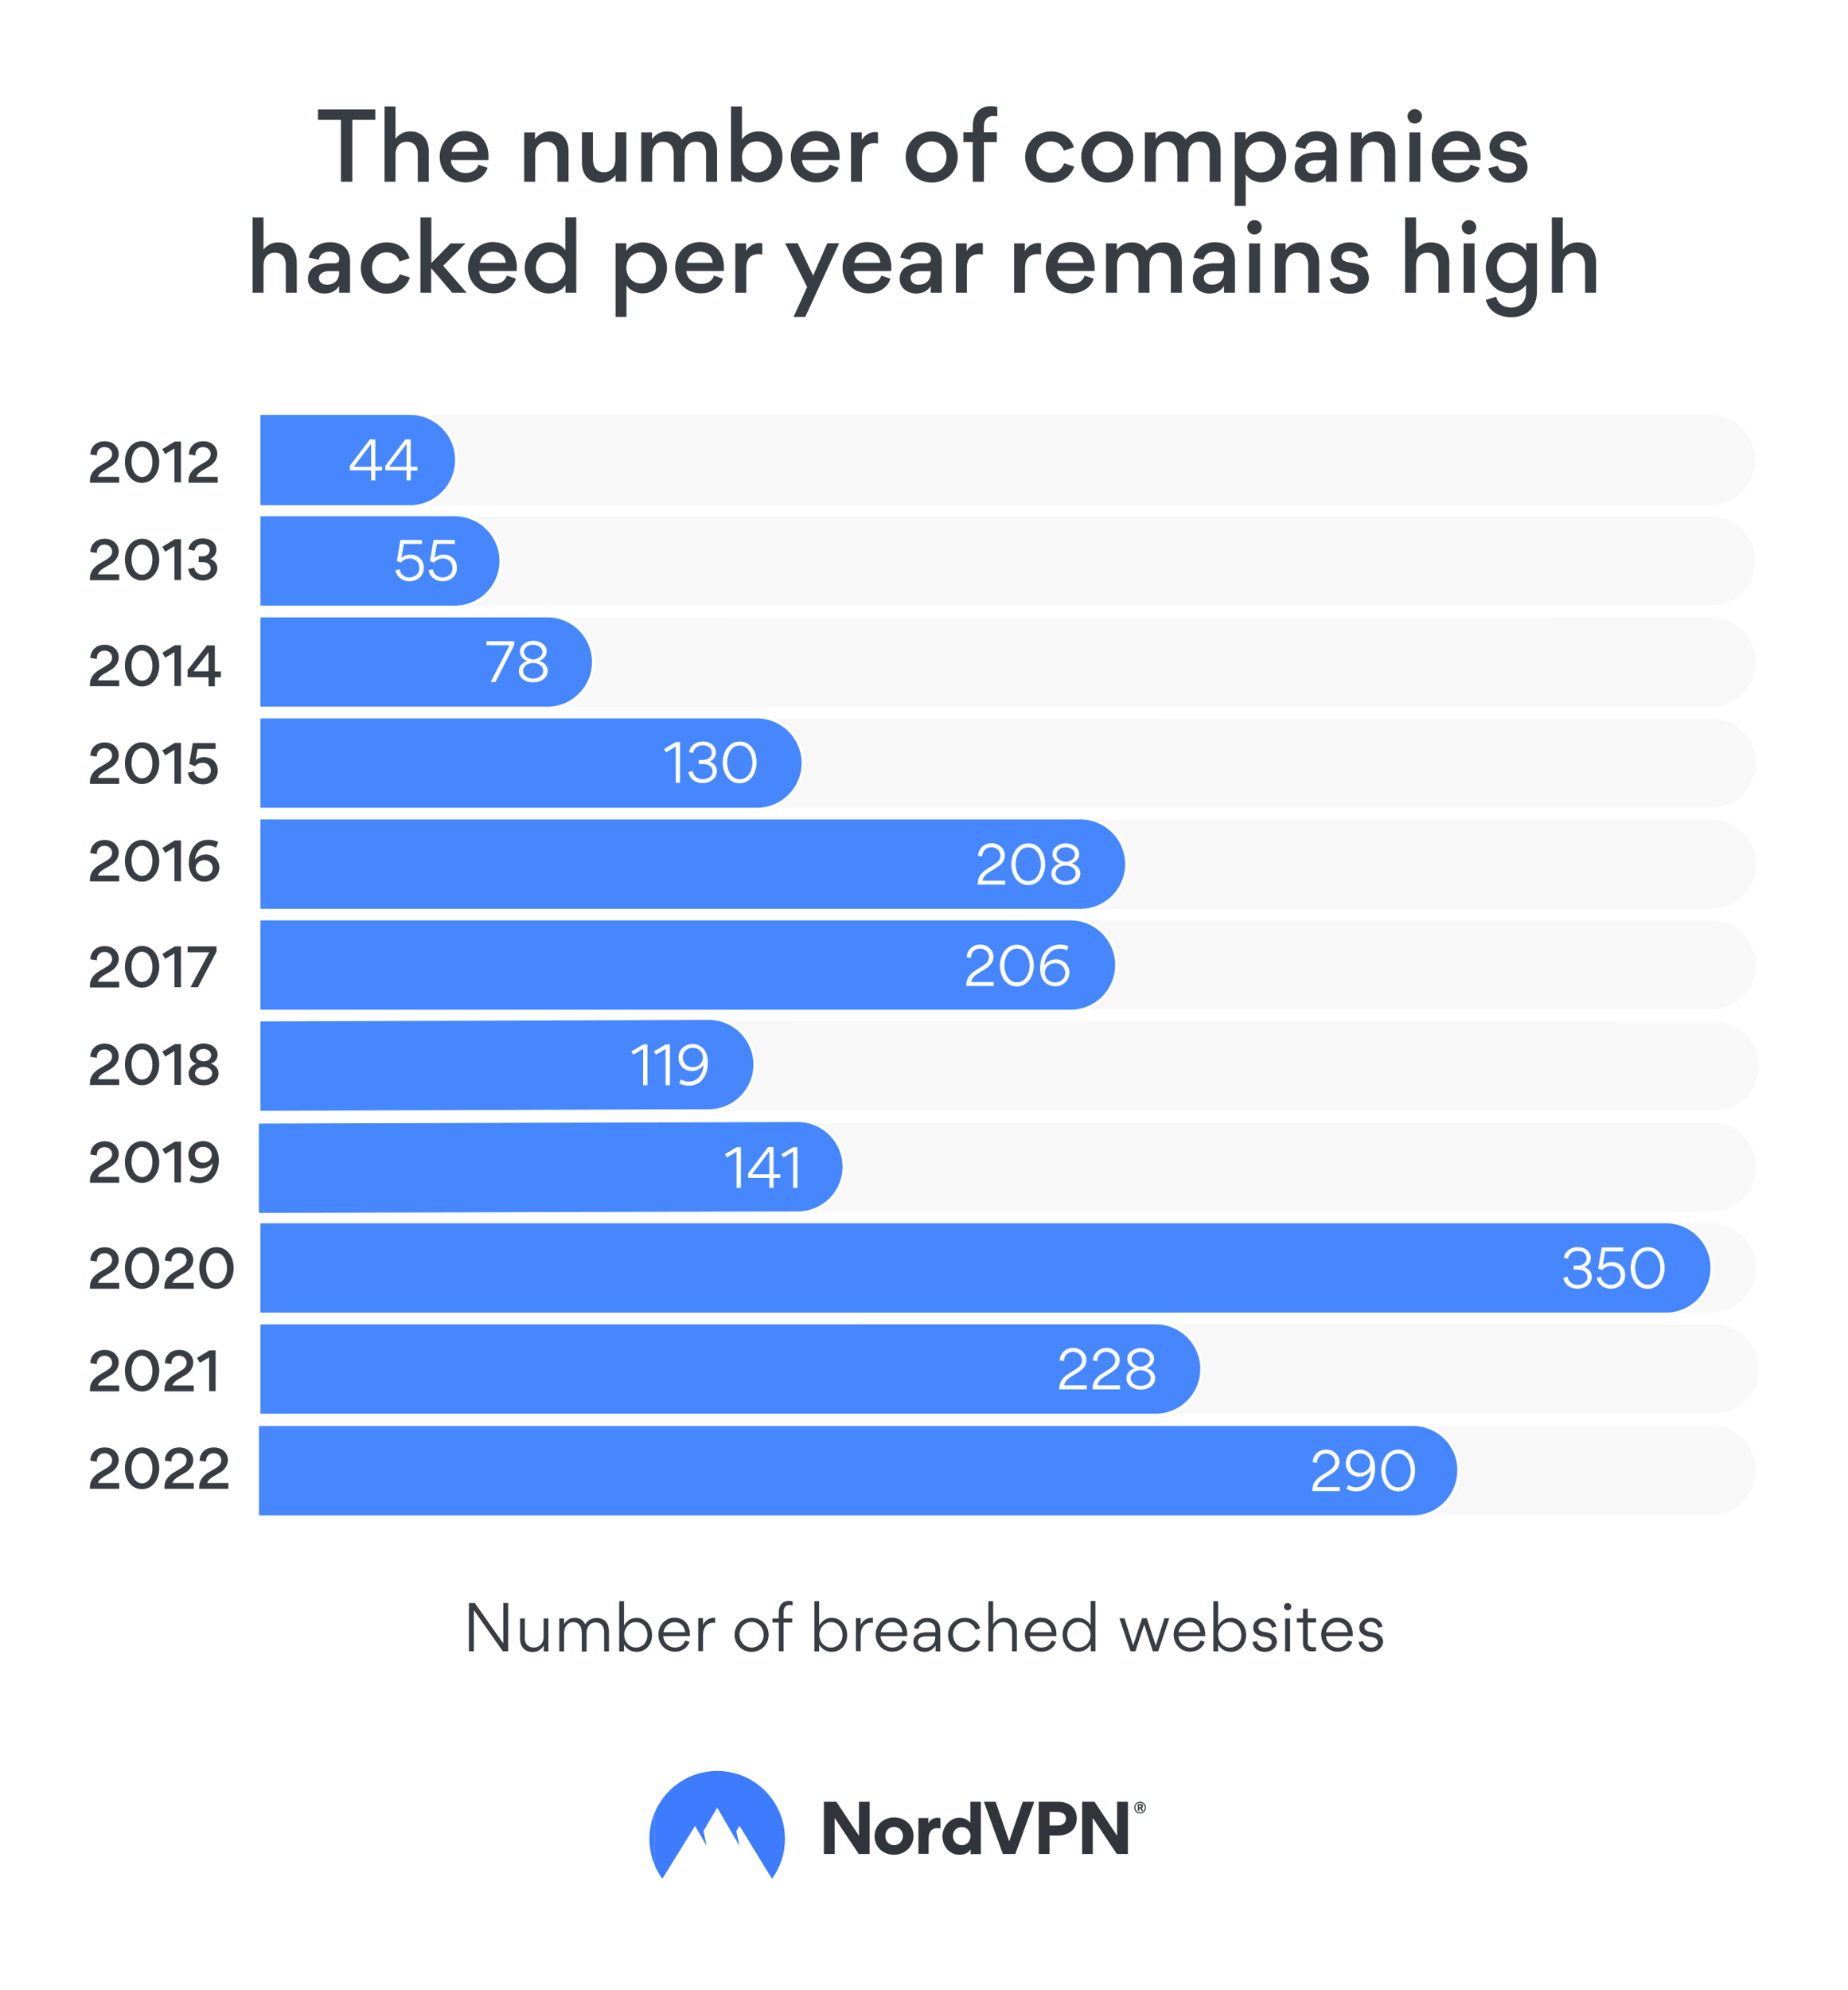 <svg enable-background="new 0 0 1200 1291.9" viewBox="0 0 1200 1291.9" xmlns="http://www.w3.org/2000/svg" xmlns:xlink="http://www.w3.org/1999/xlink"><defs><path id="SVGID_00000139977336490695568480000002957797271996927389_" d="M430.1 1219.5c-5.3-7.2-8.4-16.2-8.4-25.9 0-24.3 19.7-44.1 44-44.1 24.3 0 44 19.7 44 44.1 0 9.7-3.1 18.6-8.4 25.9l-21.1-34.4-2.1 3.5 2.1 9.6-14.5-24.9-8.9 15.2 2.1 9.7-7.6-13L430.1 1219.5 430.1 1219.5z"/><clipPath id="SVGID_00000069368940710094176010000014966131185578778246_"><use xlink:href="#SVGID_00000139977336490695568480000002957797271996927389_"/></clipPath></defs><path d="M-9.3-6.2H1211.2V1300.3H-9.3Z" fill="#ffffff"/><path d="M1211.7 1300.8H-9.8V-6.7h1221.5V1300.8zM-8.8 1299.8h1219.5V-5.7H-8.8V1299.8z"/><path d="M736.5 1173.3c0-2.1 1.7-3.8 3.8-3.8 2.1 0 3.8 1.7 3.8 3.8s-1.7 3.8-3.8 3.8C738.2 1177.1 736.5 1175.4 736.5 1173.3zM737.2 1173.3c0 1.7 1.4 3.1 3.1 3.1 1.7 0 3.1-1.4 3.1-3.1 0-1.7-1.4-3.1-3.1-3.1C738.6 1170.1 737.2 1171.5 737.2 1173.3zM739.8 1175.4h-.9v-4.4h1.7c.9 0 1.6.4 1.6 1.4 0 .6-.4 1-.8 1.3l.9 1.7h-1l-.8-1.6h-.7V1175.4L739.8 1175.4zM740.5 1171.9h-.8v1.1h.8c.3 0 .7-.1.7-.5C741.2 1172 740.8 1171.9 740.5 1171.9z" fill="#31353b"/><path clip-rule="evenodd" d="M557.6 1203.4 542 1180v23.4h-7v-33.9h8.1l14.7 22.1v-22.1h6.9v33.9H557.6z" fill="#31353b" fill-rule="evenodd"/><path clip-rule="evenodd" d="M580.6 1179.7c-7 0-12.7 5.2-12.7 12.2s5.6 12 12.6 12 12.7-5.2 12.7-12.2S587.6 1179.7 580.6 1179.7zM580.6 1197.7c-3.2 0-5.7-2.4-5.7-6s2.5-5.9 5.7-5.9 5.7 2.4 5.7 5.9S583.7 1197.7 580.6 1197.7z" fill="#31353b" fill-rule="evenodd"/><path clip-rule="evenodd" d="M610.7 1180.2v6.6c-.9-.2-1.9-.2-2.2-.2-3.2 0-5.5 2.3-5.5 6.6v10.1h-6.6v-23.2h6.4v3.4h.1c1.3-2.6 3.6-3.6 6-3.6C609.4 1180 610.2 1180.1 610.7 1180.2L610.7 1180.2z" fill="#31353b" fill-rule="evenodd"/><path clip-rule="evenodd" d="M630.1 1169.5v13.5H630c-2.4-2.8-5.6-3.1-6.9-3.1-6.6 0-11.1 6.1-11.1 12 0 6.2 4.3 12 11 12 1.6 0 5-.2 7.2-3.4h.1v3h6.6v-34H630.1L630.1 1169.5zM624.5 1197.7c-3.2 0-5.7-2.4-5.7-6s2.6-5.8 5.7-5.8c3.1 0 5.7 2.4 5.7 5.8C630.2 1195.3 627.7 1197.7 624.5 1197.7z" fill="#31353b" fill-rule="evenodd"/><path clip-rule="evenodd" d="M651.2 1203.4l-12.3-33.9h7.6l8.8 25.7 8.8-25.7h7.5l-12.3 33.9H651.2z" fill="#31353b" fill-rule="evenodd"/><path clip-rule="evenodd" d="M687.1 1169.5h-12.6v33.9h7v-12h5.3c7.1 0 12.4-3.6 12.4-11.1C699.2 1173.1 693.9 1169.5 687.1 1169.5L687.1 1169.5zM686.5 1184.9h-5v-8.8h5c2.9 0 5.7 1.1 5.7 4.4C692.1 1183.7 689.3 1184.9 686.5 1184.9z" fill="#31353b" fill-rule="evenodd"/><path clip-rule="evenodd" d="M725.2 1203.4l-15.6-23.4v23.4h-6.9v-33.9h8l14.7 22.1v-22.1h7v33.9H725.2z" fill="#31353b" fill-rule="evenodd"/><path clip-path="url(#SVGID_00000069368940710094176010000014966131185578778246_)" d="M421.7 1149.5H425.2V1219.5H421.7Z" fill="#3d7cff"/><path clip-path="url(#SVGID_00000069368940710094176010000014966131185578778246_)" d="M425.2 1149.5H509.7V1219.5H425.2Z" fill="#3d7cff"/><g fill="#383c43"><path d="M206.5 77.8V71h37.2v6.8h-14.9V118h-7.4V77.8H206.5z"/><path d="M264.2 92c-4.5 0-7.4 3.2-7.4 8.1V118h-7.1V69.1h7.1V90c3.1-3.9 7.1-4.7 9.6-4.7 8.2 0 12 5.7 12 13V118h-7.1V100C271.3 95.5 269.1 92 264.2 92z"/><path d="M292.8 104c.1 4.9 4.7 8.3 9.4 8.3 3.9 0 7.2-1.5 8.5-5.4l5.9 2c-1.8 6-8 9.5-14.3 9.5-9.5 0-16.8-7.1-16.8-16.7 0-9.1 6.8-16.6 16.1-16.6 10 0 15.6 6.9 15.6 16.6 0 .7 0 1.4-.1 2.2H292.8zM293.2 98.6H310c-.2-4.6-3.9-7.3-8.3-7.3C297.3 91.4 293.9 94.3 293.2 98.6z"/><path d="M354.9 92c-4.5 0-7.4 3.2-7.4 8.1V118h-7.1v-32h7v4.3c3.1-4.1 7.3-5 9.8-5 8.2 0 12 5.7 12 13V118H362V100C362 95.5 359.9 92 354.9 92z"/><path d="M392.2 111.8c4.5 0 7.4-3.2 7.4-8.1V85.9h7.1v32h-7v-4.3c-3.1 4.1-7.3 5-9.8 5-8 0-12-5.7-12-13V85.9h7.1v17.9C385.2 108.4 387.3 111.8 392.2 111.8z"/><path d="M430.5 92c-4.4 0-7 3.3-7 8.2V118h-7.1v-32h7v4.3c3.1-4.1 7-5 9.5-5 4.9 0 8.1 2 9.9 5.3 3.1-3.5 6.2-5.3 11.2-5.3 8.1 0 11.6 5.7 11.6 13V118h-7.1V99.9c0-4.6-1.9-7.9-6.8-7.9-4.4 0-7.1 3.2-7.1 8.1V118h-7.1v-18C437.4 95.5 435.4 92 430.5 92z"/><path d="M492.3 118.4c-3.1 0-8.4-1.7-10.6-5.4v4.9h-7V69.1h7.1v21.5c2.2-3.7 7.2-5.3 10.6-5.3 9.8 0 15.7 8.5 15.7 16.5C508.2 110.5 501.8 118.4 492.3 118.4zM491.4 112c5.8 0 9.6-4.6 9.6-10.1 0-5.5-3.8-10.1-9.6-10.1-5.8 0-9.6 4.6-9.6 10.1C481.8 107.4 485.6 112 491.4 112z"/><path d="M520.8 104c.1 4.9 4.7 8.3 9.4 8.3 3.9 0 7.2-1.5 8.5-5.4l5.9 2c-1.8 6-8 9.5-14.3 9.5-9.5 0-16.8-7.1-16.8-16.7 0-9.1 6.8-16.6 16.1-16.6 10 0 15.6 6.9 15.6 16.6 0 .7 0 1.4-.1 2.2H520.8zM521.2 98.6H538c-.2-4.6-3.9-7.3-8.3-7.3C525.3 91.4 521.8 94.3 521.2 98.6z"/><path d="M568 92.9c-5.5 0-8.3 3.2-8.3 8.8V118h-7.1v-32h7v4.9c2-3.5 5.5-5.2 8.8-5.2.2 0 1.2.1 1.7.2v7.3C569.5 93 568.2 92.9 568 92.9z"/><path d="M605.1 85.3c9.2 0 16.8 7.1 16.8 16.5 0 9.5-7.4 16.7-16.9 16.7-9.2 0-16.9-7.1-16.9-16.6C588.1 92.4 595.8 85.3 605.1 85.3zM605.1 112c5.8 0 9.5-4.6 9.5-10.1 0-5.5-3.8-10.1-9.6-10.1-5.8 0-9.6 4.5-9.6 10C595.4 107.2 599.2 112 605.1 112z"/><path d="M631.7 118V92.2h-6.1v-6.3h6.1v-3.7c0-9.7 5.5-13.3 11.8-13.3 1.5 0 3.4.3 4.1.5v6.1c-.5-.1-1.7-.2-2.6-.2-2 0-6.1.8-6.1 6.8v3.8h8.4v6.3h-8.4V118H631.7z"/><path d="M665.7 101.9c0-9.1 7.3-16.6 16.8-16.6 7.9 0 13.4 4.9 14.8 10.3l-6.5 2.2c-.7-2.5-3.1-6-8.4-6-5.2 0-9.4 4-9.4 10 0 6 4 10.3 9.5 10.3 5.5 0 7.5-3.7 8.5-6.1l6.5 2.1c-1.4 4.9-6.4 10.5-15.1 10.5C672.9 118.5 665.7 111.3 665.7 101.9z"/><path d="M719.1 85.3c9.2 0 16.8 7.1 16.8 16.5 0 9.5-7.4 16.7-16.9 16.7-9.2 0-16.9-7.1-16.9-16.6C702.1 92.4 709.8 85.3 719.1 85.3zM719.1 112c5.8 0 9.5-4.6 9.5-10.1 0-5.5-3.8-10.1-9.6-10.1-5.8 0-9.6 4.5-9.6 10C709.5 107.2 713.3 112 719.1 112z"/><path d="M757.5 92c-4.4 0-7 3.3-7 8.2V118h-7.1v-32h7v4.3c3.1-4.1 7-5 9.5-5 4.9 0 8.1 2 9.9 5.3 3.1-3.5 6.2-5.3 11.2-5.3 8.1 0 11.6 5.7 11.6 13V118h-7.1V99.9c0-4.6-1.9-7.9-6.8-7.9-4.4 0-7.1 3.2-7.1 8.1V118h-7.1v-18C764.4 95.5 762.4 92 757.5 92z"/><path d="M819.3 118.4c-2.5 0-7.9-1.3-10.4-5.2v20.5h-7.1V85.9h7v5c2.7-4.4 7.9-5.6 10.7-5.6 9.8 0 15.7 8.5 15.7 16.5C835.2 110.5 828.8 118.4 819.3 118.4zM818.4 112c5.8 0 9.6-4.6 9.6-10.1 0-5.5-3.8-10.1-9.6-10.1-5.8 0-9.6 4.6-9.6 10.1C808.8 107.4 812.6 112 818.4 112z"/><path d="M860.9 118v-4.4c-2.3 3.9-6.4 4.9-9.4 4.9-6.2 0-10.8-3.9-10.8-9.4v-.4c0-7.4 7.7-9.8 13.3-9.8h4c2.2 0 3-1.1 3-2.7 0-2.5-2.1-4.9-6.3-4.9-3.9 0-6.5 2.2-7 5.3l-6.5-1.4c.3-2.7 2.8-6.8 7.2-8.7 1.9-.8 4.1-1.3 6.5-1.3 5.4 0 9.9 1.9 12 6.5.8 1.7 1.1 3.6 1.1 5.8V118H860.9zM860.9 104H854c-2.7 0-6.2 1.4-6.2 4.4 0 2.6 2.1 4.4 5.1 4.4 4.9 0 8-3 8-7.8V104z"/><path d="M891.7 92c-4.5 0-7.4 3.2-7.4 8.1V118h-7.1v-32h7v4.3c3.1-4.1 7.3-5 9.8-5 8.2 0 12 5.7 12 13V118h-7.1V100C898.8 95.5 896.6 92 891.7 92z"/><path d="M918.7 70.8c2.6 0 4.7 2.2 4.7 4.7 0 2.6-2.1 4.7-4.7 4.7s-4.7-2.1-4.7-4.7C914 73 916.1 70.8 918.7 70.8zM922.3 118v-32h-7.1v32H922.3z"/><path d="M937 104c.1 4.9 4.7 8.3 9.4 8.3 3.9 0 7.2-1.5 8.5-5.4l5.9 2c-1.8 6-8 9.5-14.3 9.5-9.5 0-16.8-7.1-16.8-16.7 0-9.1 6.8-16.6 16.1-16.6 10 0 15.6 6.9 15.6 16.6 0 .7 0 1.4-.1 2.2H937zM937.3 98.6h16.8c-.2-4.6-3.9-7.3-8.3-7.3C941.4 91.4 938 94.3 937.3 98.6z"/><path d="M966.5 109.2l6.2-1.6c.5 2.8 3 5 6.7 5 3.4 0 5.3-1.5 5.3-3.7 0-2.5-1.9-3.3-6.5-4-5.8-1-11-2.8-11-9.8 0-5.1 4.9-9.8 12.1-9.8 8.5 0 11.7 5.6 12.1 8.8l-6.1 1.4c-.5-2.2-2.3-4.5-6.3-4.5-2.5 0-4.9 1.4-4.9 3.5 0 2.6 2 3.4 6.3 4 6 .8 11.5 3.1 11.5 10.1 0 5-4 10-12.5 10C970.5 118.5 966.9 112.8 966.5 109.2z"/><path d="M178.5 164c-4.5 0-7.4 3.2-7.4 8.1V190H164v-48.8h7.1V162c3.1-3.9 7.1-4.7 9.6-4.7 8.2 0 12 5.7 12 13V190h-7.1V172C185.6 167.5 183.4 164 178.5 164z"/><path d="M220.2 190v-4.4c-2.3 3.9-6.4 4.9-9.4 4.9-6.2 0-10.8-3.9-10.8-9.4v-.4c0-7.4 7.7-9.8 13.3-9.8h4c2.2 0 3-1.1 3-2.7 0-2.5-2.1-4.9-6.3-4.9-3.9 0-6.5 2.2-7 5.3l-6.5-1.4c.3-2.7 2.8-6.8 7.2-8.7 1.9-.8 4.1-1.3 6.5-1.3 5.4 0 9.9 1.9 12 6.5.8 1.7 1.1 3.6 1.1 5.8V190H220.2zM220.2 176h-6.9c-2.7 0-6.2 1.4-6.2 4.4 0 2.6 2.1 4.4 5.1 4.4 4.9 0 8-3 8-7.8V176z"/><path d="M234.3 173.9c0-9.1 7.3-16.6 16.8-16.6 7.9 0 13.4 4.9 14.8 10.3l-6.5 2.2c-.7-2.5-3.1-6-8.4-6-5.2 0-9.4 4-9.4 10 0 6 4 10.3 9.5 10.3 5.5 0 7.5-3.7 8.5-6.1l6.5 2.1c-1.4 4.9-6.4 10.5-15.1 10.5C241.6 190.5 234.3 183.3 234.3 173.9z"/><path d="M273 190v-48.8h7.1v29.4h.1l12.4-12.6h9.7l-14.5 14.5 15.2 17.5h-9.4l-13.4-15.7h-.2V190H273z"/><path d="M311.2 176c.1 4.9 4.7 8.3 9.4 8.3 3.9 0 7.2-1.5 8.5-5.4l5.9 2c-1.8 6-8 9.5-14.3 9.5-9.5 0-16.8-7.1-16.8-16.7 0-9.1 6.8-16.6 16.1-16.6 10 0 15.6 6.9 15.6 16.6 0 .7 0 1.4-.1 2.2H311.2zM311.6 170.6h16.8c-.2-4.6-3.9-7.3-8.3-7.3C315.7 163.4 312.2 166.3 311.6 170.6z"/><path d="M356.7 157.3c2.8 0 8 1.4 10.4 5.2v-21.4h7.1V190h-7v-5c-2.5 4.1-8.2 5.5-10.7 5.5-9.2 0-15.8-7.9-15.8-16.6C340.7 165.8 346.7 157.3 356.7 157.3zM357.6 163.7c-5.8 0-9.6 4.6-9.6 10.1 0 5.5 3.8 10.1 9.6 10.1s9.6-4.6 9.6-10.1C367.2 168.4 363.4 163.7 357.6 163.7z"/><path d="M417.2 190.4c-2.5 0-7.9-1.3-10.4-5.2v20.5h-7.1v-47.8h7v5c2.7-4.4 7.9-5.6 10.7-5.6 9.8 0 15.7 8.5 15.7 16.5C433.1 182.5 426.7 190.4 417.2 190.4zM416.3 184c5.8 0 9.6-4.6 9.6-10.1 0-5.5-3.8-10.1-9.6-10.1-5.8 0-9.6 4.6-9.6 10.1C406.7 179.4 410.5 184 416.3 184z"/><path d="M445.7 176c.1 4.9 4.7 8.3 9.4 8.3 3.9 0 7.2-1.5 8.5-5.4l5.9 2c-1.8 6-8 9.5-14.3 9.5-9.5 0-16.8-7.1-16.8-16.7 0-9.1 6.8-16.6 16.1-16.6 10 0 15.6 6.9 15.6 16.6 0 .7 0 1.4-.1 2.2H445.7zM446 170.6h16.8c-.2-4.6-3.9-7.3-8.3-7.3C450.1 163.4 446.7 166.3 446 170.6z"/><path d="M492.9 164.9c-5.5 0-8.3 3.2-8.3 8.8V190h-7.1v-32h7v4.9c2-3.5 5.5-5.2 8.8-5.2.2 0 1.2.1 1.7.2v7.3C494.3 165 493 164.9 492.9 164.9z"/><path d="M518 157.9l10 21 9.2-21h7.7l-22 47.8h-7.6l8.8-19.4-14.3-28.4H518z"/><path d="M554.4 176c.1 4.9 4.7 8.3 9.4 8.3 3.9 0 7.2-1.5 8.5-5.4l5.9 2c-1.8 6-8 9.5-14.3 9.5-9.5 0-16.8-7.1-16.8-16.7 0-9.1 6.8-16.6 16.1-16.6 10 0 15.6 6.9 15.6 16.6 0 .7 0 1.4-.1 2.2H554.4zM554.8 170.6h16.8c-.2-4.6-3.9-7.3-8.3-7.3C558.8 163.4 555.4 166.3 554.8 170.6z"/><path d="M604.4 190v-4.4c-2.3 3.9-6.4 4.9-9.4 4.9-6.2 0-10.8-3.9-10.8-9.4v-.4c0-7.4 7.7-9.8 13.3-9.8h4c2.2 0 3-1.1 3-2.7 0-2.5-2.1-4.9-6.3-4.9-3.9 0-6.5 2.2-7 5.3l-6.5-1.4c.3-2.7 2.8-6.8 7.2-8.7 1.9-.8 4.1-1.3 6.5-1.3 5.4 0 9.9 1.9 12 6.5.8 1.7 1.1 3.6 1.1 5.8V190H604.4zM604.4 176h-6.9c-2.7 0-6.2 1.4-6.2 4.4 0 2.6 2.1 4.4 5.1 4.4 4.9 0 8-3 8-7.8V176z"/><path d="M636.1 164.9c-5.5 0-8.3 3.2-8.3 8.8V190h-7.1v-32h7v4.9c2-3.5 5.5-5.2 8.8-5.2.2 0 1.2.1 1.7.2v7.3C637.6 165 636.2 164.9 636.1 164.9z"/><path d="M673.9 164.9c-5.5 0-8.3 3.2-8.3 8.8V190h-7.1v-32h7v4.9c2-3.5 5.5-5.2 8.8-5.2.2 0 1.2.1 1.7.2v7.3C675.3 165 674 164.9 673.9 164.9z"/><path d="M686.4 176c.1 4.9 4.7 8.3 9.4 8.3 3.9 0 7.2-1.5 8.5-5.4l5.9 2c-1.8 6-8 9.5-14.3 9.5-9.5 0-16.8-7.1-16.8-16.7 0-9.1 6.8-16.6 16.1-16.6 10 0 15.6 6.9 15.6 16.6 0 .7 0 1.4-.1 2.2H686.4zM686.8 170.6h16.8c-.2-4.6-3.9-7.3-8.3-7.3C690.8 163.4 687.4 166.3 686.8 170.6z"/><path d="M732.3 164c-4.4 0-7 3.3-7 8.2V190h-7.1v-32h7v4.3c3.1-4.1 7-5 9.5-5 4.9 0 8.1 2 9.9 5.3 3.1-3.5 6.2-5.3 11.2-5.3 8.1 0 11.6 5.7 11.6 13V190h-7.1v-18.1c0-4.6-1.9-7.9-6.8-7.9-4.4 0-7.1 3.2-7.1 8.1V190h-7.1v-18C739.2 167.5 737.2 164 732.3 164z"/><path d="M794.8 190v-4.4c-2.3 3.9-6.4 4.9-9.4 4.9-6.2 0-10.8-3.9-10.8-9.4v-.4c0-7.4 7.7-9.8 13.3-9.8h4c2.2 0 3-1.1 3-2.7 0-2.5-2.1-4.9-6.3-4.9-3.9 0-6.5 2.2-7 5.3l-6.5-1.4c.3-2.7 2.8-6.8 7.2-8.7 1.9-.8 4.1-1.3 6.5-1.3 5.4 0 9.9 1.9 12 6.5.8 1.7 1.1 3.6 1.1 5.8V190H794.8zM794.8 176h-6.9c-2.7 0-6.2 1.4-6.2 4.4 0 2.6 2.1 4.4 5.1 4.4 4.9 0 8-3 8-7.8V176z"/><path d="M814.6 142.8c2.6 0 4.7 2.2 4.7 4.7 0 2.6-2.1 4.7-4.7 4.7s-4.7-2.1-4.7-4.7C809.9 145 812 142.8 814.6 142.8zM818.2 190v-32h-7.1v32H818.2z"/><path d="M842.3 164c-4.5 0-7.4 3.2-7.4 8.1V190h-7.1v-32h7v4.3c3.1-4.1 7.3-5 9.8-5 8.2 0 12 5.7 12 13V190h-7.1V172C849.4 167.5 847.2 164 842.3 164z"/><path d="M863.5 181.2l6.2-1.6c.5 2.8 3 5 6.7 5 3.4 0 5.3-1.5 5.3-3.7 0-2.5-1.9-3.3-6.5-4-5.8-1-11-2.8-11-9.8 0-5.1 4.9-9.8 12.1-9.8 8.5 0 11.7 5.6 12.1 8.8l-6.1 1.4c-.5-2.2-2.3-4.5-6.3-4.5-2.5 0-4.9 1.4-4.9 3.5 0 2.6 2 3.4 6.3 4 6 .8 11.5 3.1 11.5 10.1 0 5-4 10-12.5 10C867.5 190.5 863.9 184.8 863.5 181.2z"/><path d="M926.9 164c-4.5 0-7.4 3.2-7.4 8.1V190h-7.1v-48.8h7.1V162c3.1-3.9 7.1-4.7 9.6-4.7 8.2 0 12 5.7 12 13V190H934V172C934 167.5 931.8 164 926.9 164z"/><path d="M953.9 142.8c2.6 0 4.7 2.2 4.7 4.7 0 2.6-2.1 4.7-4.7 4.7s-4.7-2.1-4.7-4.7C949.2 145 951.3 142.8 953.9 142.8zM957.5 190v-32h-7.1v32H957.5z"/><path d="M964.8 173.8c0-7.8 5.8-16.4 15.8-16.4 2.8 0 7.9 1.4 10.4 5.4v-4.9h7v31.6c0 10.1-6.7 16.4-16.7 16.4-6.8 0-14.4-3-16.5-11.2l6.7-2.1c1.3 4.9 5.2 7 9.7 7 5.3 0 9.7-3.1 9.7-9.8v-5c-2.6 4.1-7.9 5.4-10.5 5.4C971.2 190.2 964.8 182.5 964.8 173.8zM981.5 163.7c-5.8 0-9.5 4.4-9.5 10 0 5.5 3.8 10.1 9.5 10.1s9.5-4.6 9.5-10.1C991 168.2 987.2 163.7 981.5 163.7z"/><path d="M1022.2 164c-4.5 0-7.4 3.2-7.4 8.1V190h-7.1v-48.8h7.1V162c3.1-3.9 7.1-4.7 9.6-4.7 8.2 0 12 5.7 12 13V190h-7.1V172C1029.2 167.5 1027.1 164 1022.2 164z"/><path d="M330 1040.5v31.3h-3.5l-18.8-26.7v26.7h-3.2v-31.3h3.8l18.5 26.2v-26.2H330z"/><path d="M340.7 1062.9c0 3.8 2 6.5 5.9 6.5 3.7 0 6.4-2.9 6.4-6.7v-12.2h3.1v21.4h-3v-3.9c-1.7 2.9-4.2 4.3-7.3 4.3-5.2 0-8.1-3.6-8.1-8.6v-13.2h3.1V1062.9z"/><path d="M377.7 1059.3c0-3.5-1.7-6.4-5.5-6.4-3.7 0-5.9 3.3-5.9 6.8v12.2h-3.1v-21.4h3.1v3.7c1.7-2.6 3.7-4.1 6.9-4.1 3.1 0 5.6 1.5 6.8 4.3 1.8-2.8 4.2-4.2 7.5-4.2 5.2 0 7.9 3.6 7.9 8.5v13.2h-3.1v-12.4c0-3.6-1.6-6.4-5.5-6.4-3.8 0-5.9 3-5.9 6.6v12.3h-3.1V1059.3z"/><path d="M413.5 1072.2c-4 0-6.6-2-8.3-4.8v4.5h-3.1v-32.6h3.1v15.8c1.8-2.7 4.2-5 8.2-5 6.1 0 10 5.4 10 11C423.6 1066.9 419.6 1072.2 413.5 1072.2zM420.4 1061.2c0-4.4-2.8-8.3-7.5-8.3-4.4 0-7.6 3.9-7.6 8.2 0 4.4 3.1 8.3 7.6 8.3C417.6 1069.4 420.4 1065.7 420.4 1061.2z"/><path d="M430.7 1062.1c.2 4.2 3.5 7.3 7.6 7.3 3.2 0 5.6-1.6 6.6-4.6l2.8.9c-1.3 4.1-5.1 6.4-9.4 6.4-6.2 0-10.8-4.9-10.8-11.1 0-5.8 4.4-11 10.4-11 6.6 0 10.1 4.7 10.1 11 0 .4 0 .7 0 1H430.7zM444.9 1059.5c-.4-3.9-2.8-6.6-6.9-6.6-3.7 0-6.7 3.1-7.2 6.6H444.9z"/><path d="M456.5 1054.7c1.6-3.3 4.4-4.6 6.9-4.6.2 0 .8 0 1 0v3.3c-.4 0-.8-.1-1.2-.1-5 0-6.7 4.2-6.7 8v10.4h-3.1v-21.4h3.1V1054.7z"/><path d="M477 1061.2c0-6.3 4.8-11.1 11.1-11.1 6.2 0 11 4.8 11 11 0 6.3-4.8 11.1-11.1 11.1C481.8 1072.2 477 1067.3 477 1061.2zM495.9 1061.2c0-4.5-3.2-8.4-7.9-8.4-4.6 0-7.8 3.8-7.8 8.2 0 4.5 3.2 8.4 7.9 8.4C492.6 1069.4 495.9 1065.7 495.9 1061.2z"/><path d="M508.8 1046.5v4h5.6v2.7h-5.6v18.6h-3.1v-18.6h-4.1v-2.7h4.1v-4c0-5 2.8-7.4 6.6-7.4.6 0 1.5.1 2.4.4v2.6c-.8-.3-1.8-.3-2.2-.3C510.8 1041.9 508.8 1042.8 508.8 1046.5z"/><path d="M540.2 1072.2c-4 0-6.6-2-8.3-4.8v4.5h-3.1v-32.6h3.1v15.8c1.8-2.7 4.2-5 8.2-5 6.1 0 10 5.4 10 11C550.3 1066.9 546.3 1072.2 540.2 1072.2zM547.1 1061.2c0-4.4-2.8-8.3-7.5-8.3-4.4 0-7.6 3.9-7.6 8.2 0 4.4 3.1 8.3 7.6 8.3C544.3 1069.4 547.1 1065.7 547.1 1061.2z"/><path d="M558.9 1054.7c1.6-3.3 4.4-4.6 6.9-4.6.2 0 .8 0 1 0v3.3c-.4 0-.8-.1-1.2-.1-5 0-6.7 4.2-6.7 8v10.4h-3.1v-21.4h3.1V1054.7z"/><path d="M571.8 1062.1c.2 4.2 3.5 7.3 7.6 7.3 3.2 0 5.6-1.6 6.6-4.6l2.8.9c-1.3 4.1-5.1 6.4-9.4 6.4-6.2 0-10.8-4.9-10.8-11.1 0-5.8 4.4-11 10.4-11 6.6 0 10.1 4.7 10.1 11 0 .4 0 .7 0 1H571.8zM586 1059.5c-.4-3.9-2.8-6.6-6.9-6.6-3.7 0-6.7 3.1-7.2 6.6H586z"/><path d="M607.4 1058.1c0-3.4-1.9-5.2-5.4-5.2-3.6 0-5.2 2.3-5.6 4.4l-3-.6c.2-1.8 2.6-6.5 8.7-6.5 4.5 0 6.8 2 7.8 4.4.5 1.2.6 2.8.6 3.5v13.8h-3v-3.8h0c-1.7 2.6-4 4.1-7.2 4.1-4.3 0-7.2-2.7-7.2-6.3v-.2c0-4.6 4.6-6.2 8.4-6.2h5.9V1058.1zM601.4 1062.1c-2.3 0-5.3.7-5.3 3.6 0 2.4 2 3.8 4.6 3.8 3.8 0 6.6-2.7 6.6-6.6v-.8H601.4z"/><path d="M626.6 1069.4c4.7 0 6.5-3.5 7.1-5.1l2.9 1c-1 3.2-4.5 6.9-10.1 6.9-6.2 0-10.9-4.6-10.9-11 0-6.5 5-11.1 11-11.1 5 0 8.9 3.2 9.8 6.8l-2.9.9c-.5-1.6-2.6-5-7-5-4.6 0-7.7 3.7-7.7 8.2C618.9 1065.5 621.7 1069.4 626.6 1069.4z"/><path d="M657.2 1059.4c0-3.8-2-6.5-5.9-6.5-3.7 0-6.4 3-6.4 6.8v12.2h-3.1v-32.6h3.1v15c1.7-2.8 4.2-4.2 7.3-4.2 5.2 0 8.1 3.6 8.1 8.6v13.2h-3.1V1059.4z"/><path d="M668.7 1062.1c.2 4.2 3.5 7.3 7.6 7.3 3.2 0 5.6-1.6 6.6-4.6l2.8.9c-1.3 4.1-5.1 6.4-9.4 6.4-6.2 0-10.8-4.9-10.8-11.1 0-5.8 4.4-11 10.4-11 6.6 0 10.1 4.7 10.1 11 0 .4 0 .7 0 1H668.7zM682.9 1059.5c-.4-3.9-2.8-6.6-6.9-6.6-3.7 0-6.7 3.1-7.2 6.6H682.9z"/><path d="M699.9 1050.1c4.1 0 6.6 2.3 8.3 4.8v-15.7h3.1v32.6h-3v-4.6c-1.6 2.7-4.2 4.9-8.3 4.9-6.1 0-10-5.2-10-11C689.9 1055.6 693.8 1050.1 699.9 1050.1zM708.2 1061.1c0-4.2-3.2-8.2-7.7-8.2-4.7 0-7.5 3.7-7.5 8.3 0 4.4 2.8 8.2 7.5 8.2C705 1069.4 708.2 1065.5 708.2 1061.1z"/><path d="M734.1 1071.8l-7.2-21.4h3.3l5.6 17.7h0l5.8-17.7h3.1l5.8 17.8h0l5.6-17.8h3.2l-7.2 21.4h-3.5l-5.6-17.4h0l-5.7 17.4H734.1z"/><path d="M765.3 1062.1c.2 4.2 3.5 7.3 7.6 7.3 3.2 0 5.6-1.6 6.6-4.6l2.8.9c-1.3 4.1-5.1 6.4-9.4 6.4-6.2 0-10.8-4.9-10.8-11.1 0-5.8 4.4-11 10.4-11 6.6 0 10.1 4.7 10.1 11 0 .4 0 .7 0 1H765.3zM779.4 1059.5c-.4-3.9-2.8-6.6-6.9-6.6-3.7 0-6.7 3.1-7.2 6.6H779.4z"/><path d="M799.3 1072.2c-4 0-6.6-2-8.3-4.8v4.5h-3.1v-32.6h3.1v15.8c1.8-2.7 4.2-5 8.2-5 6.1 0 10 5.4 10 11C809.3 1066.9 805.4 1072.2 799.3 1072.2zM806.1 1061.2c0-4.4-2.8-8.3-7.5-8.3-4.4 0-7.6 3.9-7.6 8.2 0 4.4 3.1 8.3 7.6 8.3C803.4 1069.4 806.1 1065.7 806.1 1061.2z"/><path d="M821.4 1072.2c-5.8 0-7.7-3.9-8.1-6.3l2.9-.7c.4 1.9 1.9 4.2 5.2 4.2 2.3 0 4.4-1.2 4.4-3.5 0-2.6-2.8-3.2-5-3.5-3.6-.5-7-1.8-7-6 0-4 3.6-6.4 7.2-6.4 5.6 0 7.4 3.8 7.8 5.8l-2.8.7c-.4-1.4-1.5-3.8-4.9-3.8-2.3 0-4 1.6-4 3.4 0 2.7 2.9 3.1 5.1 3.4 3.5.4 7 2.3 7 6.2C828.9 1069.7 825.5 1072.2 821.4 1072.2z"/><path d="M836.1 1040.5c1.3 0 2.4 1 2.4 2.4 0 1.3-1 2.3-2.4 2.3-1.3 0-2.3-1-2.3-2.3C833.7 1041.5 834.8 1040.5 836.1 1040.5zM837.7 1050.5v21.4h-3.2v-21.4H837.7z"/><path d="M846.1 1066.3v-13.1h-4v-2.8h4v-6.2h3.1v6.2h5.4v2.8h-5.4v13c0 1.9 1.1 3 3.5 3 .7 0 1.4 0 1.9-.2v2.6c-.6.2-1.9.3-2.4.3C847.5 1072 846.1 1069.4 846.1 1066.3z"/><path d="M861.1 1062.1c.2 4.2 3.5 7.3 7.6 7.3 3.2 0 5.6-1.6 6.6-4.6l2.8.9c-1.3 4.1-5.1 6.4-9.4 6.4-6.2 0-10.8-4.9-10.8-11.1 0-5.8 4.4-11 10.4-11 6.6 0 10.1 4.7 10.1 11 0 .4 0 .7 0 1H861.1zM875.2 1059.5c-.4-3.9-2.8-6.6-6.9-6.6-3.7 0-6.7 3.1-7.2 6.6H875.2z"/><path d="M890.3 1072.2c-5.8 0-7.7-3.9-8.1-6.3l2.9-.7c.4 1.9 1.9 4.2 5.2 4.2 2.3 0 4.4-1.2 4.4-3.5 0-2.6-2.8-3.2-5-3.5-3.6-.5-7-1.8-7-6 0-4 3.6-6.4 7.2-6.4 5.6 0 7.4 3.8 7.8 5.8l-2.8.7c-.4-1.4-1.5-3.8-4.9-3.8-2.3 0-4 1.6-4 3.4 0 2.7 2.9 3.1 5.1 3.4 3.5.4 7 2.3 7 6.2C897.8 1069.7 894.4 1072.2 890.3 1072.2z"/></g><path d="M234.4 328.4c-7 0-12.7-5.7-12.7-12.7v-34.3c0-7 12.5-12.7 19.5-12.7h869.3c16.5 0 29.8 13.4 29.8 29.8 0 16.5-13.4 29.8-29.8 29.8H241.2L234.4 328.4z" fill="#f8f8f8"/><path d="M1110.5 269.3c16.2 0 29.3 13.1 29.3 29.3 0 16.2-13.1 29.3-29.3 29.3H281.2c-6.7 0-12.2-5.4-12.2-12.2v-34.3c0-6.7 5.4-12.2 12.2-12.2L1110.5 269.3 1110.5 269.3zM1110.5 268.2H281.2c-7.3 0-13.2 5.9-13.2 13.2v34.3c0 7.3 5.9 13.2 13.2 13.2h829.4c16.8 0 30.4-13.6 30.4-30.4C1140.9 281.8 1127.3 268.2 1110.5 268.2L1110.5 268.2z" fill="#ffffff"/><path d="M168.1 328.9v-60.6h98.1c16.7 0 30.3 13.6 30.3 30.3 0 16.7-13.6 30.3-30.3 30.3L168.1 328.9 168.1 328.9z" fill="#4687ff"/><path d="M266.2 269.3c16.2 0 29.3 13.1 29.3 29.3 0 16.2-13.1 29.3-29.3 29.3h-97.1v-58.6L266.2 269.3 266.2 269.3zM266.2 267.3h-99v62.5h99c17.2 0 31.2-14 31.2-31.2C297.4 281.4 283.4 267.3 266.2 267.3L266.2 267.3z" fill="#ffffff"/><path d="M280.9 393.7c-6.8 0-12.4-5.6-12.4-12.4V347c0-6.8 5.6-12.4 12.4-12.4h830c16.3 0 29.5 13.2 29.5 29.5s-13.2 29.5-29.5 29.5L280.9 393.7 280.9 393.7z" fill="#f8f8f8"/><path d="M1110.8 335.1c16 0 29 13 29 29 0 16-13 29-29 29h-830c-6.5 0-11.9-5.3-11.9-11.9V347c0-6.5 5.3-11.9 11.9-11.9L1110.8 335.1 1110.8 335.1zM1110.8 334.1h-830c-7.1 0-12.9 5.8-12.9 12.9v34.3c0 7.1 5.8 12.9 12.9 12.9h830c16.6 0 30.1-13.5 30.1-30.1C1140.9 347.6 1127.4 334.1 1110.8 334.1L1110.8 334.1z" fill="#ffffff"/><path d="M168.1 394.1v-60h127.2c16.5 0 30 13.5 30 30s-13.5 30-30 30H168.1z" fill="#4687ff"/><path d="M295.3 335.1c16 0 29 13 29 29 0 16-13 29-29 29H169.1v-58H295.3zM295.3 333.2H167.2v61.9h128.1c17.1 0 30.9-13.9 30.9-30.9C326.2 347.1 312.4 333.2 295.3 333.2z" fill="#ffffff"/><path d="M281.3 459.3c-6.8 0-12.4-5.6-12.4-12.4v-34.3c0-6.8 5.6-12.4 12.4-12.4h830c16.3 0 29.5 13.2 29.5 29.5s-13.2 29.5-29.5 29.5L281.3 459.3 281.3 459.3z" fill="#f8f8f8"/><path d="M1111.3 400.7c16 0 29 13 29 29s-13 29-29 29h-830c-6.5 0-11.9-5.3-11.9-11.9v-34.3c0-6.5 5.3-11.9 11.9-11.9L1111.3 400.7 1111.3 400.7zM1111.3 399.7h-830c-7.1 0-12.9 5.8-12.9 12.9v34.3c0 7.1 5.8 12.9 12.9 12.9h830c16.6 0 30.1-13.5 30.1-30.1C1141.4 413.2 1127.9 399.7 1111.3 399.7L1111.3 399.7z" fill="#ffffff"/><path d="M168.1 459.7v-60h187.2c16.5 0 30 13.5 30 30s-13.5 30-30 30H168.1z" fill="#4687ff"/><path d="M355.4 400.7c16 0 29 13 29 29s-13 29-29 29H169.1v-58H355.4L355.4 400.7zM355.4 398.8H167.2v61.9h188.2c17.1 0 30.9-13.9 30.9-30.9C386.3 412.7 372.4 398.8 355.4 398.8z" fill="#ffffff"/><path d="M281.3 524.9c-6.8 0-12.4-5.6-12.4-12.4v-34.3c0-6.8 5.6-12.4 12.4-12.4h830c16.3 0 29.5 13.2 29.5 29.5 0 16.3-13.2 29.5-29.5 29.5L281.3 524.9 281.3 524.9z" fill="#f8f8f8"/><path d="M1111.3 466.3c16 0 29 13 29 29 0 16-13 29-29 29h-830c-6.5 0-11.9-5.3-11.9-11.9v-34.3c0-6.5 5.3-11.9 11.9-11.9L1111.3 466.3 1111.3 466.3zM1111.3 465.2h-830c-7.1 0-12.9 5.8-12.9 12.9v34.3c0 7.1 5.8 12.9 12.9 12.9h830c16.6 0 30.1-13.5 30.1-30.1C1141.4 478.7 1127.9 465.2 1111.3 465.2L1111.3 465.2z" fill="#ffffff"/><path d="M168.1 525.3v-60h323.4c16.5 0 30 13.5 30 30 0 16.5-13.5 30-30 30H168.1z" fill="#4687ff"/><path d="M491.5 466.3c16 0 29 13 29 29 0 16-13 29-29 29H169.1v-58H491.5zM491.5 464.4H167.2v61.9h324.4c17.1 0 30.9-13.9 30.9-30.9C522.5 478.2 508.6 464.4 491.5 464.4z" fill="#ffffff"/><path d="M281.3 590.4c-6.8 0-12.4-5.6-12.4-12.4v-34.3c0-6.8 5.6-12.4 12.4-12.4h830c16.3 0 29.5 13.2 29.5 29.5 0 16.3-13.2 29.5-29.5 29.5L281.3 590.4 281.3 590.4z" fill="#f8f8f8"/><path d="M1111.3 531.9c16 0 29 13 29 29 0 16-13 29-29 29h-830c-6.5 0-11.9-5.3-11.9-11.9v-34.3c0-6.5 5.3-11.9 11.9-11.9L1111.3 531.9 1111.3 531.9zM1111.3 530.8h-830c-7.1 0-12.9 5.8-12.9 12.9V578c0 7.1 5.8 12.9 12.9 12.9h830c16.6 0 30.1-13.5 30.1-30.1C1141.4 544.3 1127.9 530.8 1111.3 530.8L1111.3 530.8z" fill="#ffffff"/><path d="M168.1 590.9v-60h533.5c16.5 0 30 13.5 30 30 0 16.5-13.5 30-30 30H168.1z" fill="#4687ff"/><path d="M701.6 531.9c16 0 29 13 29 29 0 16-13 29-29 29H169.1v-58H701.6zM701.6 529.9H167.2v61.9h534.4c17.1 0 30.9-13.9 30.9-30.9S718.7 529.9 701.6 529.9z" fill="#ffffff"/><path d="M281.3 656c-6.8 0-12.4-5.6-12.4-12.4v-34.3c0-6.8 5.6-12.4 12.4-12.4h830c16.3 0 29.5 13.2 29.5 29.5 0 16.3-13.2 29.5-29.5 29.5L281.3 656 281.3 656z" fill="#f8f8f8"/><path d="M1111.3 597.4c16 0 29 13 29 29s-13 29-29 29h-830c-6.5 0-11.9-5.3-11.9-11.9v-34.3c0-6.5 5.3-11.9 11.9-11.9L1111.3 597.4 1111.3 597.4zM1111.3 596.4h-830c-7.1 0-12.9 5.8-12.9 12.9v34.3c0 7.1 5.8 12.9 12.9 12.9h830c16.6 0 30.1-13.5 30.1-30.1C1141.4 609.9 1127.9 596.4 1111.3 596.4L1111.3 596.4z" fill="#ffffff"/><path d="M168.1 656.4v-60h526.9c16.5 0 30 13.5 30 30 0 16.5-13.5 30-30 30H168.1z" fill="#4687ff"/><path d="M695.1 597.4c16 0 29 13 29 29s-13 29-29 29H169.1v-58H695.1zM695.1 595.5H167.2v61.9h527.9c17.1 0 30.9-13.9 30.9-30.9S712.1 595.5 695.1 595.5z" fill="#ffffff"/><path d="M283.2 721.6c-6.8 0-12.4-5.6-12.4-12.4v-34.3c0-6.8 5.6-12.4 12.4-12.4h830c16.3 0 29.5 13.2 29.5 29.5s-13.2 29.5-29.5 29.5L283.2 721.6 283.2 721.6z" fill="#f8f8f8"/><path d="M1113.2 663c16 0 29 13 29 29s-13 29-29 29h-830c-6.5 0-11.9-5.3-11.9-11.9v-34.3c0-6.5 5.3-11.9 11.9-11.9L1113.2 663 1113.2 663zM1113.2 661.9h-830c-7.1 0-12.9 5.8-12.9 12.9v34.3c0 7.1 5.8 12.9 12.9 12.9h830c16.6 0 30.1-13.5 30.1-30.1C1143.2 675.4 1129.8 662 1113.2 661.9L1113.2 661.9z" fill="#ffffff"/><path d="M168.1 722v-60l292.1-1c16.5 0 30 13.5 30 30s-13.5 30-30 30L168.1 722z" fill="#4687ff"/><path d="M460.2 662c16 0 29 13 29 29s-13 29-29 29l-291.1 1v-58L460.2 662zM460.2 660.1l-293 1V723l293-1c17.1 0 30.9-13.9 30.9-30.9S477.3 660.1 460.2 660.1z" fill="#ffffff"/><path d="M281.3 787.1c-6.8 0-12.4-5.6-12.4-12.4v-34.3c0-6.8 5.6-12.4 12.4-12.4h830c16.3 0 29.5 13.2 29.5 29.5 0 16.3-13.2 29.5-29.5 29.5L281.3 787.1 281.3 787.1z" fill="#f8f8f8"/><path d="M1111.3 728.6c16 0 29 13 29 29 0 16-13 29-29 29h-830c-6.5 0-11.9-5.3-11.9-11.9v-34.3c0-6.5 5.3-11.9 11.9-11.9L1111.3 728.6 1111.3 728.6zM1111.3 727.5h-830c-7.1 0-12.9 5.8-12.9 12.9v34.3c0 7.1 5.8 12.9 12.9 12.9h830c16.6 0 30.1-13.5 30.1-30.1C1141.4 741 1127.9 727.5 1111.3 727.5L1111.3 727.5z" fill="#ffffff"/><path d="M168.1 787.6v-60h349.2c16.5 0 30 13.5 30 30 0 16.5-13.5 30-30 30H168.1z" fill="#4687ff"/><path d="M518.1 728.3c16 0 29 13 29 29s-13 29-29 29l-350.7 1v-58L518.1 728.3zM518.1 726.4l-352.6 1v61.9l352.6-1c17.1 0 30.9-13.9 30.9-30.9S535.2 726.4 518.1 726.4z" fill="#ffffff"/><path d="M281.3 852.6c-6.8 0-12.4-5.6-12.4-12.4v-34.3c0-6.8 5.6-12.4 12.4-12.4h830c16.3 0 29.5 13.2 29.5 29.5 0 16.3-13.2 29.5-29.5 29.5L281.3 852.6 281.3 852.6z" fill="#f8f8f8"/><path d="M1111.3 794c16 0 29 13 29 29 0 16-13 29-29 29h-830c-6.5 0-11.9-5.3-11.9-11.9v-34.3c0-6.5 5.3-11.9 11.9-11.9L1111.3 794 1111.3 794zM1111.3 793h-830c-7.1 0-12.9 5.8-12.9 12.9v34.3c0 7.1 5.8 12.9 12.9 12.9h830c16.6 0 30.1-13.5 30.1-30.1C1141.4 806.5 1127.9 793 1111.3 793L1111.3 793z" fill="#ffffff"/><path d="M168.1 853v-60h913.6c16.5 0 30 13.5 30 30 0 16.5-13.5 30-30 30H168.1z" fill="#4687ff"/><path d="M1081.7 794c16 0 29 13 29 29 0 16-13 29-29 29H169.1v-58H1081.7zM1081.7 792.1H167.2V854h914.5c17.1 0 30.9-13.9 30.9-30.9S1098.8 792.1 1081.7 792.1z" fill="#ffffff"/><path d="M283.2 918.2c-6.8 0-12.4-5.6-12.4-12.4v-34.3c0-6.8 5.6-12.4 12.4-12.4h830c16.3 0 29.5 13.2 29.5 29.5s-13.2 29.5-29.5 29.5L283.2 918.2 283.2 918.2z" fill="#f8f8f8"/><path d="M1113.2 859.6c16 0 29 13 29 29 0 16-13 29-29 29h-830c-6.5 0-11.9-5.3-11.9-11.9v-34.3c0-6.5 5.3-11.9 11.9-11.9L1113.2 859.6 1113.2 859.6zM1113.2 858.6h-830c-7.1 0-12.9 5.8-12.9 12.9v34.3c0 7.1 5.8 12.9 12.9 12.9h830c16.6 0 30.1-13.5 30.1-30.1C1143.2 872.1 1129.8 858.6 1113.2 858.6L1113.2 858.6z" fill="#ffffff"/><path d="M168.1 918.6v-60h582.3c16.5 0 30 13.5 30 30 0 16.5-13.5 30-30 30H168.1z" fill="#4687ff"/><path d="M750.4 859.6c16 0 29 13 29 29 0 16-13 29-29 29H169.1v-58H750.4zM750.4 857.7H167.2v61.9h583.2c17.1 0 30.9-13.9 30.9-30.9S767.5 857.7 750.4 857.7z" fill="#ffffff"/><path d="M281.3 983.7c-6.8 0-12.4-5.6-12.4-12.4V937c0-6.8 5.6-12.4 12.4-12.4h830c16.3 0 29.5 13.2 29.5 29.5 0 16.3-13.2 29.5-29.5 29.5L281.3 983.7 281.3 983.7z" fill="#f8f8f8"/><path d="M1111.3 925.2c16 0 29 13 29 29s-13 29-29 29h-830c-6.5 0-11.9-5.3-11.9-11.9V937c0-6.5 5.3-11.9 11.9-11.9L1111.3 925.2 1111.3 925.2zM1111.3 924.1h-830c-7.1 0-12.9 5.8-12.9 12.9v34.3c0 7.1 5.8 12.9 12.9 12.9h830c16.6 0 30.1-13.5 30.1-30.1C1141.4 937.6 1127.9 924.1 1111.3 924.1L1111.3 924.1z" fill="#ffffff"/><path d="M168.1 984.2v-60h748.2c16.5 0 30 13.5 30 30 0 16.5-13.5 30-30 30H168.1z" fill="#4687ff"/><path d="M64.7 302.5l4.1-2.4c2.4-1.4 4-2.9 4-5.4 0-2.4-1.9-4.5-4.9-4.5-2.3 0-3.8 1.2-4.5 2.6-.4.9-.5 1.9-.5 2.8l-4.2-.6c-.1-3.8 2.8-8.6 9.3-8.6 5.8 0 9.1 4 9.1 8.2 0 3.1-1.9 6.1-4.9 8l-4.8 2.8c-.9.6-3.2 1.9-3.8 4.1h13.8v3.8h-19V312C58.4 309 59.7 305.4 64.7 302.5z" fill="#383c43"/><path d="M81.1 299.9c0-7.6 4.5-13.6 11.2-13.6 6.7 0 11.1 6 11.1 13.5 0 7.6-4.5 13.6-11.2 13.6S81.1 307.5 81.1 299.9zM85.4 299.8c0 5.3 2.6 9.8 6.8 9.8 4.2 0 6.8-4.4 6.8-9.7 0-5.3-2.7-9.8-6.9-9.8S85.4 294.5 85.4 299.8z" fill="#383c43"/><path d="M105.4 291.5l8.1-4.9h4v26.5h-4.2v-22l-6 3.6L105.4 291.5z" fill="#383c43"/><path d="M128.7 302.5l4.1-2.4c2.4-1.4 4-2.9 4-5.4 0-2.4-1.9-4.5-4.9-4.5-2.3 0-3.8 1.2-4.5 2.6-.4.9-.5 1.9-.5 2.8l-4.2-.6c-.1-3.8 2.8-8.6 9.3-8.6 5.8 0 9.1 4 9.1 8.2 0 3.1-1.9 6.1-4.9 8l-4.8 2.8c-.9.6-3.2 1.9-3.8 4.1h13.8v3.8h-19V312C122.4 309 123.7 305.4 128.7 302.5z" fill="#383c43"/><path d="M917.5 925.6c16 0 29 13 29 29s-13 29-29 29H168.1v-58H917.5zM917.5 923.7H166.2v61.9h751.3c17.1 0 30.9-13.9 30.9-30.9S934.5 923.7 917.5 923.7z" fill="#ffffff"/><path d="M241 311.7v-6.4h-13.8v-3l13-17.1h3.5V303h4.4v2.4h-4.4v6.4H241zM241 303v-14.9L229.7 303H241z" fill="#ffffff"/><path d="M264 311.7v-6.4h-13.8v-3l13-17.1h3.5V303h4.4v2.4h-4.4v6.4H264zM264 303v-14.9L252.7 303H264z" fill="#ffffff"/><path d="M64.7 365.8l4.1-2.4c2.4-1.4 4-2.9 4-5.4 0-2.4-1.9-4.5-4.9-4.5-2.3 0-3.8 1.2-4.5 2.6-.4.9-.5 1.9-.5 2.8l-4.2-.6c-.1-3.8 2.8-8.6 9.3-8.6 5.8 0 9.1 4 9.1 8.2 0 3.1-1.9 6.1-4.9 8l-4.8 2.8c-.9.6-3.2 1.9-3.8 4.1h13.8v3.8h-19v-1.2C58.4 372.4 59.7 368.8 64.7 365.8z" fill="#383c43"/><path d="M81.1 363.3c0-7.6 4.5-13.6 11.2-13.6 6.7 0 11.1 6 11.1 13.5 0 7.6-4.5 13.6-11.2 13.6S81.1 370.9 81.1 363.3zM85.4 363.2c0 5.3 2.6 9.8 6.8 9.8 4.2 0 6.8-4.4 6.8-9.7 0-5.3-2.7-9.8-6.9-9.8S85.4 357.8 85.4 363.2z" fill="#383c43"/><path d="M105.4 354.9l8.1-4.9h4v26.5h-4.2v-22l-6 3.6L105.4 354.9z" fill="#383c43"/><path d="M131.7 376.8c-4.1 0-8.7-2.2-9.5-7.5l4-.8c.5 3.6 3.7 4.6 5.6 4.6 2.8 0 5-1.7 5-4 0-2.6-2-4.2-4.9-4.2H129v-3.8h2.6c2.7 0 4.6-1.8 4.6-4 0-2.3-1.6-3.9-4.6-3.9-2.6 0-4.8 1.4-5.3 4.3l-4-.9c.6-3.5 3.4-7.1 9.2-7.1 5.7 0 9 3.1 9 7.2 0 3.2-1.8 5-4 6.1 2.6 1 4.6 2.8 4.6 6.2C141.1 373.1 137.3 376.8 131.7 376.8z" fill="#383c43"/><path d="M64.7 434.6l4.1-2.4c2.4-1.4 4-2.9 4-5.4 0-2.4-1.9-4.5-4.9-4.5-2.3 0-3.8 1.2-4.5 2.6-.4.9-.5 1.9-.5 2.8l-4.2-.6c-.1-3.8 2.8-8.6 9.3-8.6 5.8 0 9.1 4 9.1 8.2 0 3.1-1.9 6.1-4.9 8l-4.8 2.8c-.9.6-3.2 1.9-3.8 4.1h13.8v3.8h-19v-1.2C58.4 441.2 59.7 437.6 64.7 434.6z" fill="#383c43"/><path d="M81.1 432.1c0-7.6 4.5-13.6 11.2-13.6 6.7 0 11.1 6 11.1 13.5 0 7.6-4.5 13.6-11.2 13.6S81.1 439.7 81.1 432.1zM85.4 432c0 5.3 2.6 9.8 6.8 9.8 4.2 0 6.8-4.4 6.8-9.7 0-5.3-2.7-9.8-6.9-9.8S85.4 426.7 85.4 432z" fill="#383c43"/><path d="M105.4 423.7l8.1-4.9h4v26.5h-4.2v-22l-6 3.6L105.4 423.7z" fill="#383c43"/><path d="M121.8 439.5v-4.6l12.6-16h5.1v16.9h3.9v3.8h-3.9v5.9h-4.1v-5.9H121.8zM125.7 435.7h9.7v-12.3L125.7 435.7z" fill="#383c43"/><path d="M64.7 498l4.1-2.4c2.4-1.4 4-2.9 4-5.4 0-2.4-1.9-4.5-4.9-4.5-2.3 0-3.8 1.2-4.5 2.6-.4.9-.5 1.9-.5 2.8l-4.2-.6c-.1-3.8 2.8-8.6 9.3-8.6 5.8 0 9.1 4 9.1 8.2 0 3.1-1.9 6.1-4.9 8l-4.8 2.8c-.9.6-3.2 1.9-3.8 4.1h13.8v3.8h-19v-1.2C58.4 504.5 59.7 500.9 64.7 498z" fill="#383c43"/><path d="M81.1 495.4c0-7.6 4.5-13.6 11.2-13.6 6.7 0 11.1 6 11.1 13.5 0 7.6-4.5 13.6-11.2 13.6S81.1 503 81.1 495.4zM85.4 495.4c0 5.3 2.6 9.8 6.8 9.8 4.2 0 6.8-4.4 6.8-9.7 0-5.3-2.7-9.8-6.9-9.8S85.4 490 85.4 495.4z" fill="#383c43"/><path d="M105.4 487.1l8.1-4.9h4v26.5h-4.2v-22l-6 3.6L105.4 487.1z" fill="#383c43"/><path d="M122 501.5l4-.8c.5 3.6 3.7 4.6 5.6 4.6 2.4 0 5.3-1.6 5.3-5.1 0-3.4-2.6-5.1-5.3-5.1-1.7 0-3.5.5-4.9 2.2l-3.8-1.5 2.3-13.5H140v3.8h-11.7l-1.2 7.3c1.8-1.9 4.9-1.9 5.6-1.9 5.4 0 8.7 3.7 8.7 8.7 0 5.7-4.5 8.9-9.7 8.9C127.4 509 122.8 506.8 122 501.5z" fill="#383c43"/><path d="M64.7 561.3l4.1-2.4c2.4-1.4 4-2.9 4-5.4 0-2.4-1.9-4.5-4.9-4.5-2.3 0-3.8 1.2-4.5 2.6-.4.9-.5 1.9-.5 2.8l-4.2-.6c-.1-3.8 2.8-8.6 9.3-8.6 5.8 0 9.1 4 9.1 8.2 0 3.1-1.9 6.1-4.9 8l-4.8 2.8c-.9.6-3.2 1.9-3.8 4.1h13.8v3.8h-19v-1.2C58.4 567.9 59.7 564.3 64.7 561.3z" fill="#383c43"/><path d="M81.1 558.8c0-7.6 4.5-13.6 11.2-13.6 6.7 0 11.1 6 11.1 13.5 0 7.6-4.5 13.6-11.2 13.6S81.1 566.4 81.1 558.8zM85.4 558.7c0 5.3 2.6 9.8 6.8 9.8 4.2 0 6.8-4.4 6.8-9.7 0-5.3-2.7-9.8-6.9-9.8S85.4 553.4 85.4 558.7z" fill="#383c43"/><path d="M105.4 550.4l8.1-4.9h4V572h-4.2v-22l-6 3.6L105.4 550.4z" fill="#383c43"/><path d="M126.6 558 126.6 558c1.6-2.2 4.4-3.4 7-3.4 2.7 0 4.9 1 6.5 2.6 1.4 1.5 2.3 3.6 2.3 6 0 5.5-4.5 9.1-9.7 9.1-6.8 0-10.1-6-10.1-12.1 0-7.7 4.1-15.1 12.6-15.1 2.1 0 4.6.4 6.5 1.5l-1.4 3.6c-1.6-.9-3.3-1.4-5.1-1.4C130.1 548.8 127 553.4 126.6 558zM127.1 563.4c0 3.2 2.5 5.2 5.6 5.2 3 0 5.4-2 5.4-5.1 0-3.2-2.3-5.2-5.4-5.2C129.8 558.3 127.1 560.4 127.1 563.4z" fill="#383c43"/><path d="M64.7 630.2l4.1-2.4c2.4-1.4 4-2.9 4-5.4 0-2.4-1.9-4.5-4.9-4.5-2.3 0-3.8 1.2-4.5 2.6-.4.9-.5 1.9-.5 2.8l-4.2-.6c-.1-3.8 2.8-8.6 9.3-8.6 5.8 0 9.1 4 9.1 8.2 0 3.1-1.9 6.1-4.9 8l-4.8 2.8c-.9.6-3.2 1.9-3.8 4.1h13.8v3.8h-19v-1.2C58.4 636.7 59.7 633.1 64.7 630.2z" fill="#383c43"/><path d="M81.1 627.6c0-7.6 4.5-13.6 11.2-13.6 6.7 0 11.1 6 11.1 13.5 0 7.6-4.5 13.6-11.2 13.6S81.1 635.2 81.1 627.6zM85.4 627.5c0 5.3 2.6 9.8 6.8 9.8 4.2 0 6.8-4.4 6.8-9.7 0-5.3-2.7-9.8-6.9-9.8S85.4 622.2 85.4 627.5z" fill="#383c43"/><path d="M105.4 619.2l8.1-4.9h4v26.5h-4.2v-22l-6 3.6L105.4 619.2z" fill="#383c43"/><path d="M121.7 614.3h18.9v3.4l-12.1 23.1h-4.8l12.2-22.7h-14.1V614.3z" fill="#383c43"/><path d="M64.7 693.5l4.1-2.4c2.4-1.4 4-2.9 4-5.4 0-2.4-1.9-4.5-4.9-4.5-2.3 0-3.8 1.2-4.5 2.6-.4.9-.5 1.9-.5 2.8l-4.2-.6c-.1-3.8 2.8-8.6 9.3-8.6 5.8 0 9.1 4 9.1 8.2 0 3.1-1.9 6.1-4.9 8l-4.8 2.8c-.9.6-3.2 1.9-3.8 4.1h13.8v3.8h-19V703C58.4 700 59.7 696.4 64.7 693.5z" fill="#383c43"/><path d="M81.1 690.9c0-7.6 4.5-13.6 11.2-13.6 6.7 0 11.1 6 11.1 13.5 0 7.6-4.5 13.6-11.2 13.6S81.1 698.5 81.1 690.9zM85.4 690.9c0 5.3 2.6 9.8 6.8 9.8 4.2 0 6.8-4.4 6.8-9.7 0-5.3-2.7-9.8-6.9-9.8S85.4 685.5 85.4 690.9z" fill="#383c43"/><path d="M105.4 682.6l8.1-4.9h4v26.5h-4.2v-22l-6 3.6L105.4 682.6z" fill="#383c43"/><path d="M122.5 697c0-2.7 1.3-5.2 5.1-6.6v0c-2.7-.8-4.4-3.1-4.4-5.9 0-4.5 4.5-7.2 9-7.2 4.6 0 9.1 2.6 9.1 7.2 0 2.9-1.7 5-4.4 5.9v0c3.7 1.3 5 3.7 5 6.4 0 4.7-4.4 7.7-9.7 7.7S122.5 701.5 122.5 697zM132.2 700.9c3.1 0 5.6-1.8 5.6-4.2 0-2.4-2.6-4.2-5.6-4.2-3.1 0-5.6 1.7-5.6 4.2C126.7 699 129.1 700.9 132.2 700.9zM132.2 688.9c2.8 0 4.9-1.7 4.9-4 0-2.3-2.1-4-4.9-4-2.9 0-4.9 1.7-4.9 4S129.6 688.9 132.2 688.9z" fill="#383c43"/><path d="M64.7 756.9l4.1-2.4c2.4-1.4 4-2.9 4-5.4 0-2.4-1.9-4.5-4.9-4.5-2.3 0-3.8 1.2-4.5 2.6-.4.9-.5 1.9-.5 2.8l-4.2-.6c-.1-3.8 2.8-8.6 9.3-8.6 5.8 0 9.1 4 9.1 8.2 0 3.1-1.9 6.1-4.9 8l-4.8 2.8c-.9.6-3.2 1.9-3.8 4.1h13.8v3.8h-19v-1.2C58.4 763.4 59.7 759.8 64.7 756.9z" fill="#383c43"/><path d="M81.1 754.3c0-7.6 4.5-13.6 11.2-13.6 6.7 0 11.1 6 11.1 13.5 0 7.6-4.5 13.6-11.2 13.6S81.1 761.9 81.1 754.3zM85.4 754.2c0 5.3 2.6 9.8 6.8 9.8 4.2 0 6.8-4.4 6.8-9.7 0-5.3-2.7-9.8-6.9-9.8S85.4 748.9 85.4 754.2z" fill="#383c43"/><path d="M105.4 745.9l8.1-4.9h4v26.5h-4.2v-22l-6 3.6L105.4 745.9z" fill="#383c43"/><path d="M138.1 754.9 138.1 754.9c-1.7 2.4-4.4 3.5-7.1 3.5-4.8 0-8.7-3.6-8.7-8.7 0-5.5 4.5-9 9.7-9 6.7 0 10.1 6.1 10.1 12.2 0 7.7-3.8 15-12.4 15-2.1 0-4.8-.4-6.7-1.5l1.4-3.6c1.6 1 3.4 1.4 5.2 1.4C134.7 764.2 137.8 759.7 138.1 754.9zM137.5 749.6c0-3.2-2.5-5.2-5.6-5.2-3 0-5.3 2-5.3 5.1 0 3.1 2.2 5.2 5.3 5.2C134.8 754.8 137.5 752.7 137.5 749.6z" fill="#383c43"/><path d="M64.7 825.7l4.1-2.4c2.4-1.4 4-2.9 4-5.4 0-2.4-1.9-4.5-4.9-4.5-2.3 0-3.8 1.2-4.5 2.6-.4.9-.5 1.9-.5 2.8l-4.2-.6c-.1-3.8 2.8-8.6 9.3-8.6 5.8 0 9.1 4 9.1 8.2 0 3.1-1.9 6.1-4.9 8l-4.8 2.8c-.9.6-3.2 1.9-3.8 4.1h13.8v3.8h-19v-1.2C58.4 832.2 59.7 828.6 64.7 825.7z" fill="#383c43"/><path d="M81.1 823.1c0-7.6 4.5-13.6 11.2-13.6 6.7 0 11.1 6 11.1 13.5 0 7.6-4.5 13.6-11.2 13.6S81.1 830.7 81.1 823.1zM85.4 823c0 5.3 2.6 9.8 6.8 9.8 4.2 0 6.8-4.4 6.8-9.7 0-5.3-2.7-9.8-6.9-9.8S85.4 817.7 85.4 823z" fill="#383c43"/><path d="M113.1 825.7l4.1-2.4c2.4-1.4 4-2.9 4-5.4 0-2.4-1.9-4.5-4.9-4.5-2.3 0-3.8 1.2-4.5 2.6-.4.9-.5 1.9-.5 2.8l-4.2-.6c-.1-3.8 2.8-8.6 9.3-8.6 5.8 0 9.1 4 9.1 8.2 0 3.1-1.9 6.1-4.9 8l-4.8 2.8c-.9.6-3.2 1.9-3.8 4.1h13.8v3.8h-19v-1.2C106.7 832.2 108.1 828.6 113.1 825.7z" fill="#383c43"/><path d="M129.4 823.1c0-7.6 4.5-13.6 11.2-13.6 6.7 0 11.1 6 11.1 13.5 0 7.6-4.5 13.6-11.2 13.6S129.4 830.7 129.4 823.1zM133.8 823c0 5.3 2.6 9.8 6.8 9.8 4.2 0 6.8-4.4 6.8-9.7 0-5.3-2.7-9.8-6.9-9.8S133.8 817.7 133.8 823z" fill="#383c43"/><path d="M64.7 892.3l4.1-2.4c2.4-1.4 4-2.9 4-5.4 0-2.4-1.9-4.5-4.9-4.5-2.3 0-3.8 1.2-4.5 2.6-.4.9-.5 1.9-.5 2.8l-4.2-.6c-.1-3.8 2.8-8.6 9.3-8.6 5.8 0 9.1 4 9.1 8.2 0 3.1-1.9 6.1-4.9 8l-4.8 2.8c-.9.6-3.2 1.9-3.8 4.1h13.8v3.8h-19v-1.2C58.4 898.8 59.7 895.2 64.7 892.3z" fill="#383c43"/><path d="M81.1 889.7c0-7.6 4.5-13.6 11.2-13.6 6.7 0 11.1 6 11.1 13.5 0 7.6-4.5 13.6-11.2 13.6S81.1 897.3 81.1 889.7zM85.4 889.7c0 5.3 2.6 9.8 6.8 9.8 4.2 0 6.8-4.4 6.8-9.7 0-5.3-2.7-9.8-6.9-9.8S85.4 884.3 85.4 889.7z" fill="#383c43"/><path d="M113.1 892.3l4.1-2.4c2.4-1.4 4-2.9 4-5.4 0-2.4-1.9-4.5-4.9-4.5-2.3 0-3.8 1.2-4.5 2.6-.4.9-.5 1.9-.5 2.8l-4.2-.6c-.1-3.8 2.8-8.6 9.3-8.6 5.8 0 9.1 4 9.1 8.2 0 3.1-1.9 6.1-4.9 8l-4.8 2.8c-.9.6-3.2 1.9-3.8 4.1h13.8v3.8h-19v-1.2C106.7 898.8 108.1 895.2 113.1 892.3z" fill="#383c43"/><path d="M127.9 881.4l8.1-4.9h4V903h-4.2v-22l-6 3.6L127.9 881.4z" fill="#383c43"/><path d="M64.7 955.6l4.1-2.4c2.4-1.4 4-2.9 4-5.4 0-2.4-1.9-4.5-4.9-4.5-2.3 0-3.8 1.2-4.5 2.6-.4.9-.5 1.9-.5 2.8l-4.2-.6c-.1-3.8 2.8-8.6 9.3-8.6 5.8 0 9.1 4 9.1 8.2 0 3.1-1.9 6.1-4.9 8l-4.8 2.8c-.9.6-3.2 1.9-3.8 4.1h13.8v3.8h-19v-1.2C58.4 962.2 59.7 958.6 64.7 955.6z" fill="#383c43"/><path d="M81.1 953.1c0-7.6 4.5-13.6 11.2-13.6 6.7 0 11.1 6 11.1 13.5 0 7.6-4.5 13.6-11.2 13.6S81.1 960.7 81.1 953.1zM85.4 953c0 5.3 2.6 9.8 6.8 9.8 4.2 0 6.8-4.4 6.8-9.7 0-5.3-2.7-9.8-6.9-9.8S85.4 947.7 85.4 953z" fill="#383c43"/><path d="M113.1 955.6l4.1-2.4c2.4-1.4 4-2.9 4-5.4 0-2.4-1.9-4.5-4.9-4.5-2.3 0-3.8 1.2-4.5 2.6-.4.9-.5 1.9-.5 2.8l-4.2-.6c-.1-3.8 2.8-8.6 9.3-8.6 5.8 0 9.1 4 9.1 8.2 0 3.1-1.9 6.1-4.9 8l-4.8 2.8c-.9.6-3.2 1.9-3.8 4.1h13.8v3.8h-19v-1.2C106.7 962.2 108.1 958.6 113.1 955.6z" fill="#383c43"/><path d="M135.6 955.6l4.1-2.4c2.4-1.4 4-2.9 4-5.4 0-2.4-1.9-4.5-4.9-4.5-2.3 0-3.8 1.2-4.5 2.6-.4.9-.5 1.9-.5 2.8l-4.2-.6c-.1-3.8 2.8-8.6 9.3-8.6 5.8 0 9.1 4 9.1 8.2 0 3.1-1.9 6.1-4.9 8l-4.8 2.8c-.9.6-3.2 1.9-3.8 4.1h13.8v3.8h-19v-1.2C129.3 962.2 130.6 958.6 135.6 955.6z" fill="#383c43"/><path d="M262.2 353.1l-1.5 9c1.7-1.7 4.5-2.1 5.8-2.1 5 0 8.7 3.3 8.7 8.6 0 5.8-4.7 8.7-9.3 8.7-4.4 0-8.5-2.8-9.1-7.2l2.7-.6c.4 3 3 5.3 6.4 5.3 2.6 0 6.4-1.7 6.4-6.1s-3.2-6.2-6.4-6.2c-1.9 0-4.2 1-5.6 2.7l-2.6-1 2.3-13.7H274v2.6H262.2z" fill="#ffffff"/><path d="M283.7 353.1l-1.5 9c1.7-1.7 4.5-2.1 5.8-2.1 5 0 8.7 3.3 8.7 8.6 0 5.8-4.7 8.7-9.3 8.7-4.4 0-8.5-2.8-9.1-7.2l2.7-.6c.4 3 3 5.3 6.4 5.3 2.6 0 6.4-1.7 6.4-6.1s-3.2-6.2-6.4-6.2c-1.9 0-4.2 1-5.6 2.7l-2.6-1 2.3-13.7h13.9v2.6H283.7z" fill="#ffffff"/><path d="M315.9 418.8v-2.6h18v2.6l-12.2 23.9h-3.1l12.3-23.9H315.9z" fill="#ffffff"/><path d="M336.9 435.4c0-2.8 2-5.3 5.6-6.4-3.3-.9-4.9-3.8-4.9-6.1 0-4.6 4.8-7 8.7-7 4 0 8.7 2.3 8.7 7 0 2.5-1.8 5.1-4.9 6.1 3.7 1 5.6 3.7 5.6 6.4 0 4.9-4.7 7.5-9.3 7.5C341.7 443 336.9 440.5 336.9 435.4zM352.7 435.4c0-3.5-3.7-5.1-6.5-5.1-2.8 0-6.5 1.6-6.5 5.1 0 3.6 3.6 5.1 6.5 5.1C349 440.4 352.7 438.9 352.7 435.4zM340.3 423.1c0 3.4 3.7 4.9 5.9 4.9s6-1.6 6-4.8c0-3.1-3.4-4.7-6-4.7C343.7 418.4 340.3 420 340.3 423.1z" fill="#ffffff"/><path d="M438.9 484.5l-6.4 3.8-1.3-2.1 7.7-4.6h2.7v26.5h-2.8V484.5z" fill="#ffffff"/><path d="M456.2 508.3c-4.6 0-8.6-2.8-9.1-7.2l2.7-.6c.5 3 2.8 5.3 6.5 5.3 3.6 0 6.4-2 6.4-5s-2.3-4.9-6.4-4.9h-2.6v-2.6h2.6c3.6 0 5.9-2.2 5.9-4.8 0-2.7-2-4.7-5.9-4.7-3.6 0-5.7 2.2-6.2 5l-2.7-.6c.5-3.7 4-6.9 8.9-6.9 5.8 0 8.6 3.5 8.6 7 0 3-1.7 4.9-4.2 6.1v0c3 .8 4.8 3.2 4.8 6.3C465.3 504.9 461.7 508.3 456.2 508.3z" fill="#ffffff"/><path d="M469.3 494.9c0-6.6 3.8-13.6 11.1-13.6 7.3 0 10.9 6.9 10.9 13.5 0 6.6-3.7 13.6-11.1 13.6C473 508.4 469.3 501.5 469.3 494.9zM472.2 494.8c0 4.8 2.4 11 8.2 11 5.7 0 8.2-6.2 8.2-10.9 0-4.7-2.5-11-8.2-11C474.6 483.9 472.2 490 472.2 494.8z" fill="#ffffff"/><path d="M634.9 573.3c0-3.1 1.4-6.4 6.1-9.3l4-2.5c2.5-1.6 4.6-3.2 4.6-6.3 0-2.7-2.4-5.3-5.8-5.3-2.9 0-4.7 1.7-5.4 3.4-.5 1.1-.5 2.2-.5 2.6l-2.8-.4c0-3.8 3.2-8.2 8.8-8.2 4.9 0 8.6 3.7 8.6 7.8 0 3.8-2.1 6-5.6 8.2l-4.2 2.6c-2.3 1.4-4.4 3.3-4.6 5.7h14.6v2.6h-17.9V573.3z" fill="#ffffff"/><path d="M656.7 561c0-6.6 3.8-13.6 11.1-13.6 7.3 0 10.9 6.9 10.9 13.5 0 6.6-3.7 13.6-11.1 13.6C660.4 574.4 656.7 567.6 656.7 561zM659.5 560.9c0 4.8 2.4 11 8.2 11 5.7 0 8.2-6.2 8.2-10.9 0-4.7-2.5-11-8.2-11S659.5 556.1 659.5 560.9z" fill="#ffffff"/><path d="M682.7 566.9c0-2.8 2-5.3 5.6-6.4-3.3-.9-4.9-3.8-4.9-6.1 0-4.6 4.8-7 8.7-7 4 0 8.7 2.3 8.7 7 0 2.5-1.8 5.1-4.9 6.1 3.7 1 5.6 3.7 5.6 6.4 0 4.9-4.7 7.5-9.3 7.5C687.5 574.4 682.7 572 682.7 566.9zM698.5 566.9c0-3.5-3.7-5.1-6.5-5.1-2.8 0-6.5 1.6-6.5 5.1 0 3.6 3.6 5.1 6.5 5.1C694.8 571.9 698.5 570.4 698.5 566.9zM686.1 554.5c0 3.4 3.7 4.9 5.9 4.9s6-1.6 6-4.8c0-3.1-3.4-4.7-6-4.7C689.5 549.9 686.1 551.5 686.1 554.5z" fill="#ffffff"/><path d="M627.5 639.1c0-3.1 1.4-6.4 6.1-9.3l4-2.5c2.5-1.6 4.6-3.2 4.6-6.3 0-2.7-2.4-5.3-5.8-5.3-2.9 0-4.7 1.7-5.4 3.4-.5 1.1-.5 2.2-.5 2.6l-2.8-.4c0-3.8 3.2-8.2 8.8-8.2 4.9 0 8.6 3.7 8.6 7.8 0 3.8-2.1 6-5.6 8.2l-4.2 2.6c-2.3 1.4-4.4 3.3-4.6 5.7h14.6v2.6h-17.9V639.1z" fill="#ffffff"/><path d="M649.3 626.8c0-6.6 3.8-13.6 11.1-13.6 7.3 0 10.9 6.9 10.9 13.5 0 6.6-3.7 13.6-11.1 13.6C653 640.2 649.3 633.4 649.3 626.8zM652.2 626.6c0 4.8 2.4 11 8.2 11 5.7 0 8.2-6.2 8.2-10.9s-2.5-11-8.2-11C654.6 615.8 652.2 621.9 652.2 626.6z" fill="#ffffff"/><path d="M678.2 626.5c1.8-2.8 5.1-3.8 7.3-3.8 5.6 0 8.9 4 8.9 8.5 0 6-4.8 9-9.4 9-2.9 0-6.4-1.7-7.9-4.5-1.3-2.3-1.7-4-1.7-7.3 0-8.4 4.5-15.3 13-15.3 1.5 0 3.7.2 5.4 1.3l-1 2.5c-1.4-.9-3.3-1.1-4.4-1.1C682.2 615.8 678.7 620.6 678.2 626.5zM680.6 626.8c-1.3 1.1-2.1 2.8-2.1 4.6 0 4 3.3 6.3 6.6 6.3 3.3 0 6.6-2.2 6.6-6.3 0-3.2-2.5-6.2-6.6-6.2C683.4 625.2 681.8 625.8 680.6 626.8z" fill="#ffffff"/><path d="M417.7 680.8l-6.4 3.8-1.3-2.1 7.7-4.6h2.7v26.5h-2.8V680.8z" fill="#ffffff"/><path d="M432.3 680.8l-6.4 3.8-1.3-2.1 7.7-4.6h2.7v26.5h-2.8V680.8z" fill="#ffffff"/><path d="M456.9 691.2c-1.8 2.8-5.3 4-7.5 4-5.6 0-8.8-4.2-8.8-8.5 0-6.1 4.7-9.1 9.4-9.1 2.9 0 6.2 1.7 7.8 4.5 1.3 2.3 1.8 4.4 1.8 7.5 0 8.6-4.2 15.1-12.4 15.1-1.5 0-4.4-.4-6.1-1.6l1-2.5c1.8 1.1 3.9 1.5 5 1.5C453.1 702 456.4 697.3 456.9 691.2zM454.3 691.1c1.3-1 2.1-2.9 2.1-4.7 0-4-3.2-6.3-6.5-6.3-3.4 0-6.5 2.2-6.5 6.4 0 3.2 2.4 6.2 6.5 6.2C451.4 692.8 453.1 692.2 454.3 691.1z" fill="#ffffff"/><path d="M478.4 747.5l-6.4 3.8-1.3-2.1 7.7-4.6h2.7V771h-2.8V747.5z" fill="#ffffff"/><path d="M499.6 771v-6.4h-13.8v-3l13-17.1h3.5v17.7h4.4v2.4h-4.4v6.4H499.6zM499.6 762.2v-14.9l-11.3 14.9H499.6z" fill="#ffffff"/><path d="M515.1 747.5l-6.4 3.8-1.3-2.1 7.7-4.6h2.7V771h-2.8V747.5z" fill="#ffffff"/><path d="M1024.3 836.5c-4.6 0-8.6-2.8-9.1-7.2l2.7-.6c.5 3 2.8 5.3 6.5 5.3 3.6 0 6.4-2 6.4-5 0-3-2.3-4.9-6.4-4.9h-2.6v-2.6h2.6c3.6 0 5.9-2.2 5.9-4.8 0-2.7-2-4.7-5.9-4.7-3.6 0-5.7 2.2-6.2 5l-2.7-.6c.5-3.7 4-6.9 8.9-6.9 5.8 0 8.6 3.5 8.6 7 0 3-1.7 4.9-4.2 6.1v0c3 .8 4.8 3.2 4.8 6.3C1033.5 833 1029.9 836.5 1024.3 836.5z" fill="#ffffff"/><path d="M1042.3 812.3l-1.5 9c1.7-1.7 4.5-2.1 5.8-2.1 5 0 8.7 3.3 8.7 8.6 0 5.8-4.7 8.7-9.3 8.7-4.4 0-8.5-2.8-9.1-7.2l2.7-.6c.4 3 3 5.3 6.4 5.3 2.6 0 6.4-1.7 6.4-6.1s-3.2-6.2-6.4-6.2c-1.9 0-4.2 1-5.6 2.7l-2.6-1 2.3-13.7h13.9v2.6H1042.3z" fill="#ffffff"/><path d="M1058.9 823.1c0-6.6 3.8-13.6 11.1-13.6 7.3 0 10.9 6.9 10.9 13.5 0 6.6-3.7 13.6-11.1 13.6C1062.6 836.5 1058.9 829.6 1058.9 823.1zM1061.8 822.9c0 4.8 2.4 11 8.2 11 5.7 0 8.2-6.2 8.2-10.9s-2.5-11-8.2-11C1064.2 812 1061.8 818.2 1061.8 822.9z" fill="#ffffff"/><path d="M687.9 900.9c0-3.1 1.4-6.4 6.1-9.3l4-2.5c2.5-1.6 4.6-3.2 4.6-6.3 0-2.7-2.4-5.3-5.8-5.3-2.9 0-4.7 1.7-5.4 3.4-.5 1.1-.5 2.2-.5 2.6l-2.8-.4c0-3.8 3.2-8.2 8.8-8.2 4.9 0 8.6 3.7 8.6 7.8 0 3.8-2.1 6-5.6 8.2l-4.2 2.6c-2.3 1.4-4.4 3.3-4.6 5.7h14.6v2.6h-17.9V900.9z" fill="#ffffff"/><path d="M709.5 900.9c0-3.1 1.4-6.4 6.1-9.3l4-2.5c2.5-1.6 4.6-3.2 4.6-6.3 0-2.7-2.4-5.3-5.8-5.3-2.9 0-4.7 1.7-5.4 3.4-.5 1.1-.5 2.2-.5 2.6l-2.8-.4c0-3.8 3.2-8.2 8.8-8.2 4.9 0 8.6 3.7 8.6 7.8 0 3.8-2.1 6-5.6 8.2l-4.2 2.6c-2.3 1.4-4.4 3.3-4.6 5.7h14.6v2.6h-17.9V900.9z" fill="#ffffff"/><path d="M731.4 894.5c0-2.8 2-5.3 5.5-6.4-3.3-.9-4.9-3.8-4.9-6.1 0-4.6 4.8-7 8.7-7 4 0 8.7 2.3 8.7 7 0 2.5-1.8 5.1-4.9 6.1 3.7 1 5.6 3.7 5.6 6.4 0 4.9-4.7 7.5-9.3 7.5C736.2 902 731.4 899.5 731.4 894.5zM747.2 894.5c0-3.5-3.7-5.1-6.5-5.1-2.8 0-6.5 1.6-6.5 5.1 0 3.6 3.6 5.1 6.5 5.1C743.5 899.5 747.2 898 747.2 894.5zM734.8 882.1c0 3.4 3.7 4.9 5.9 4.9s6-1.6 6-4.8c0-3.1-3.4-4.7-6-4.7C738.2 877.5 734.8 879 734.8 882.1z" fill="#ffffff"/><path d="M852.2 966.9c0-3.1 1.4-6.4 6.1-9.3l4-2.5c2.5-1.6 4.6-3.2 4.6-6.3 0-2.7-2.4-5.3-5.8-5.3-2.9 0-4.7 1.7-5.4 3.4-.5 1.1-.5 2.2-.5 2.6l-2.8-.4c0-3.8 3.2-8.2 8.8-8.2 4.9 0 8.6 3.7 8.6 7.8 0 3.8-2.1 6-5.6 8.2l-4.2 2.6c-2.3 1.4-4.4 3.3-4.6 5.7h14.6v2.6h-17.9V966.9z" fill="#ffffff"/><path d="M890.2 954.5c-1.8 2.8-5.3 4-7.5 4-5.6 0-8.8-4.2-8.8-8.5 0-6.1 4.7-9.1 9.4-9.1 2.9 0 6.2 1.7 7.8 4.5 1.3 2.3 1.8 4.4 1.8 7.5 0 8.6-4.2 15.1-12.4 15.1-1.5 0-4.4-.4-6.1-1.6l1-2.5c1.8 1.1 3.9 1.5 5 1.5C886.4 965.3 889.7 960.6 890.2 954.5zM887.6 954.4c1.3-1 2.1-2.9 2.1-4.7 0-4-3.2-6.3-6.5-6.3-3.4 0-6.5 2.2-6.5 6.4 0 3.2 2.4 6.2 6.5 6.2C884.7 956.1 886.4 955.5 887.6 954.4z" fill="#ffffff"/><path d="M896.9 954.5c0-6.6 3.8-13.6 11.1-13.6 7.3 0 10.9 6.9 10.9 13.5s-3.7 13.6-11.1 13.6C900.5 967.9 896.9 961.1 896.9 954.5zM899.7 954.4c0 4.8 2.4 11 8.2 11 5.7 0 8.2-6.2 8.2-10.9 0-4.7-2.5-11-8.2-11S899.7 949.6 899.7 954.4z" fill="#ffffff"/></svg>